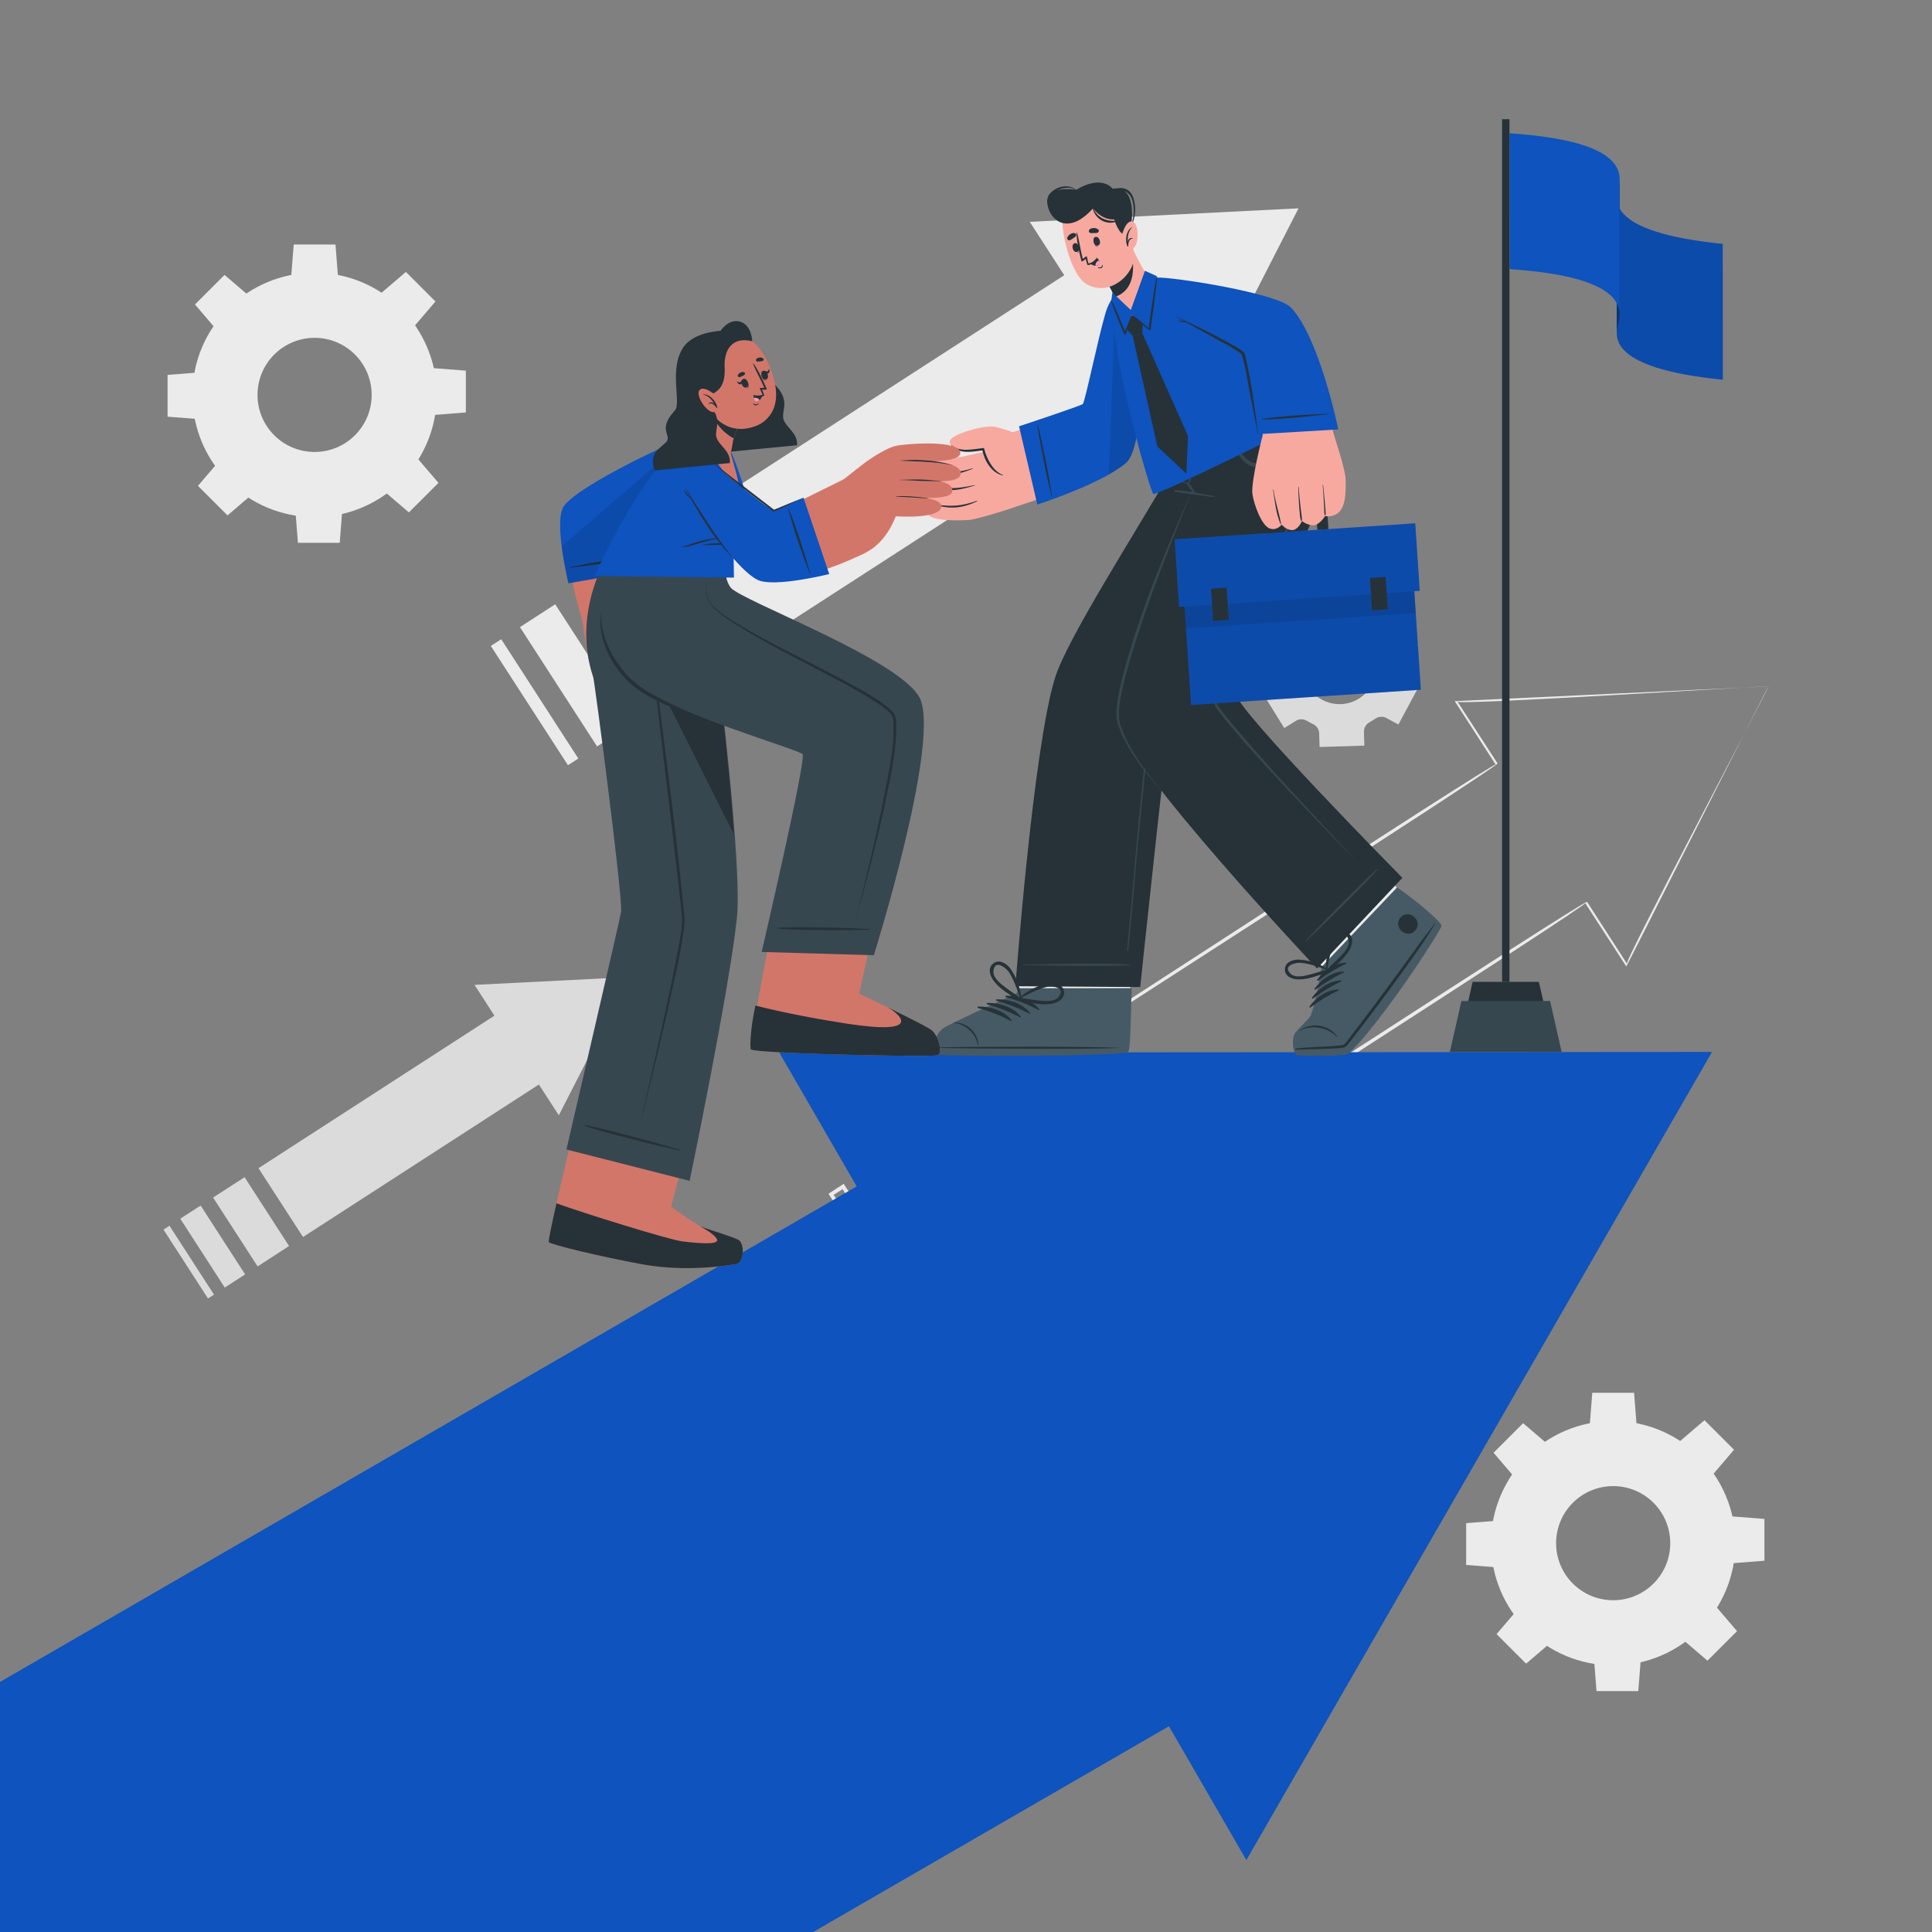<svg width="2000" height="2000" viewBox="0 0 2000 2000" fill="none" xmlns="http://www.w3.org/2000/svg">
<rect x="0" y="0" width="2000" height="2000" fill="#808080" stroke="none"/>
<path d="M1344.23 215.664L1217.3 463.6L1181.6 408.336L758.372 681.964L678.524 558.488L1101.7 284.904L1066 229.64L1344.23 215.664Z" fill="#EBEBEB"/>
<path d="M518.872 661.728L598.676 785.204L587.94 792.148L508.092 668.672L518.872 661.728Z" fill="#EBEBEB"/>
<path d="M574.772 625.552L654.62 749.032L618.064 772.676L538.256 649.2L574.772 625.552Z" fill="#EBEBEB"/>
<path d="M653.556 574.636L733.4 698.112L676.948 734.628L597.1 611.108L653.556 574.636Z" fill="#EBEBEB"/>
<path d="M651.78 1011.44L578.492 1154.56L557.872 1122.69L313.684 1280.56L267.584 1209.31L511.812 1051.41L491.232 1019.54L651.78 1011.44Z" fill="#DBDBDB"/>
<path d="M253.184 1218.64L299.24 1289.88L266.688 1310.98L220.588 1239.69L253.184 1218.64Z" fill="#DBDBDB"/>
<path d="M207.706 1247.98L186.611 1261.61L232.669 1332.89L253.764 1319.26L207.706 1247.98Z" fill="#DBDBDB"/>
<path d="M175.424 1268.88L221.524 1340.16L215.304 1344.17L169.244 1272.88L175.424 1268.88Z" fill="#DBDBDB"/>
<path d="M952.972 1379.66C924.36 1337.01 885.144 1278.4 857.628 1235.78C859.976 1234.26 871.068 1227.02 873.412 1225.49C900.496 1267.72 939.892 1329.14 965.784 1371.38L965.984 1371.7L965.676 1371.89L952.972 1379.66ZM952.972 1379.66L965.272 1371.27L965.164 1371.78C937.896 1331.74 897.928 1270.5 871.14 1229.35L873.9 1229.94L861.368 1237.97L861.944 1235.29C888.6 1276.5 926.596 1337.32 952.972 1379.66Z" fill="#EBEBEB"/>
<path d="M1830.76 710.568C1828.68 713.18 1685.22 998.192 1683.53 1000.46L1682.53 998.916L1640.99 934.844C1648.91 933.848 1149.84 1253.17 1151.81 1253.36C1151.8 1253.36 1150.22 1254.39 1150.22 1254.39L1149.19 1252.8L1056.56 1109.47L1055.52 1107.88L1057.12 1106.85C1057.5 1108.16 1551.58 785.312 1548.32 791.552C1548.32 791.556 1506.94 727.38 1506.94 727.38L1505.94 725.828C1507.5 725.616 1829 710.752 1830.76 710.568ZM1830.76 710.568C1830.76 709.548 1503.2 730.704 1508.72 726.228C1508.72 726.224 1550.26 790.296 1550.26 790.296C1553.03 792.356 1059.6 1108.5 1059.18 1110.04C1059.18 1110.03 1059.74 1107.41 1059.74 1107.41L1152.36 1250.75L1149.75 1250.19C1151.38 1250.5 1642.12 930.112 1642.93 933.588C1642.93 933.588 1684.31 997.764 1684.31 997.764C1677.8 1001.65 1832.2 710.224 1830.76 710.568Z" fill="#EBEBEB"/>
<path d="M937.736 1186.28C953.516 1209.94 993.34 1269.68 1008.46 1292.62L1031.95 1328.62L1032.95 1330.16L1031.4 1331.16L989.056 1358.7L987.376 1359.79L986.292 1358.1C970.976 1334.28 931.896 1273.46 917.32 1250.29L894.54 1214.22L894.048 1213.44L894.808 1212.97L937.736 1186.28ZM937.736 1186.28L895.788 1214.48L896.056 1213.23L919.612 1248.8C934.596 1271.35 974.384 1332.46 989.648 1355.93L986.888 1355.34L1029.42 1328.08L1028.87 1330.61L1006.02 1294.95C991.532 1272.09 952.604 1210.01 937.736 1186.28Z" fill="#EBEBEB"/>
<path d="M1029.13 1127.19C1057.02 1169.35 1096.2 1227.64 1123.29 1269.56L1124.25 1271.04L1122.77 1272.01L1057.36 1314.56L1055.68 1315.65L1054.6 1313.96L1008.49 1242.16C992.844 1217.95 977.564 1193.5 962.084 1169.19C979.044 1158.56 1012.15 1137.76 1029.13 1127.19ZM1029.13 1127.19C1012.99 1138.04 980.42 1159.7 964.256 1170.49L964.592 1168.93C980.196 1192.71 995.992 1216.37 1011.43 1240.26L1057.95 1311.79L1055.19 1311.2L1120.84 1269.04L1120.32 1271.48C1093.77 1230.19 1055.68 1169.44 1029.13 1127.19Z" fill="#EBEBEB"/>
<path d="M1341.54 746.2C1345.09 743.996 1349.53 744.12 1353.1 746.28C1354.08 746.864 1355.06 747.428 1356.07 747.968C1357.09 748.512 1358.11 749.028 1359.14 749.516C1362.91 751.296 1365.46 754.912 1365.59 759.072L1366.03 773.3L1412.37 771.86L1411.94 757.64C1411.81 753.468 1414.09 749.644 1417.76 747.644C1419.77 746.544 1421.74 745.332 1423.63 744.016C1427.05 741.644 1431.48 741.312 1435.14 743.28L1447.65 749.988L1469.57 709.12L1457.06 702.412C1453.39 700.448 1451.22 696.576 1451.3 692.42C1451.35 690.112 1451.28 687.804 1451.08 685.516C1450.72 681.356 1452.64 677.34 1456.18 675.14L1468.27 667.636L1443.84 628.24L1431.68 635.768C1428.15 637.956 1423.73 637.832 1420.17 635.684C1419.2 635.096 1418.21 634.536 1417.21 633.996C1416.2 633.456 1415.18 632.944 1414.16 632.46C1410.38 630.676 1407.82 627.044 1407.7 622.868L1407.27 608.632L1360.93 610.072L1361.38 624.26C1361.51 628.432 1359.23 632.252 1355.57 634.26C1353.55 635.368 1351.58 636.588 1349.68 637.912C1346.26 640.288 1341.83 640.624 1338.16 638.652L1325.66 631.944L1303.74 672.812L1316.24 679.52C1319.91 681.488 1322.09 685.36 1322 689.524C1321.94 691.84 1322.02 694.156 1322.22 696.456C1322.57 700.616 1320.65 704.628 1317.1 706.824L1305.04 714.296L1329.47 753.692L1341.54 746.2ZM1353.15 673.024C1363.06 654.544 1386.11 647.588 1404.59 657.496C1423.08 667.408 1430 690.436 1420.08 708.92C1410.17 727.4 1387.18 734.344 1368.69 724.432C1350.21 714.52 1343.24 691.504 1353.15 673.024Z" fill="#DBDBDB"/>
<path d="M1543.46 1597.5C1543.46 1667.34 1600.11 1723.98 1669.96 1723.98C1739.83 1723.98 1796.44 1667.34 1796.44 1597.5C1796.44 1527.62 1739.83 1471 1669.96 1471C1600.11 1471 1543.46 1527.62 1543.46 1597.5ZM1610.87 1597.5C1610.87 1564.86 1637.32 1538.41 1669.96 1538.41C1702.59 1538.41 1729.04 1564.86 1729.04 1597.5C1729.04 1630.13 1702.59 1656.55 1669.96 1656.55C1637.32 1656.55 1610.87 1630.13 1610.87 1597.5Z" fill="#EBEBEB"/>
<path d="M1645.64 1476.25H1694.28L1691.59 1441.82H1648.32L1645.64 1476.25Z" fill="#EBEBEB"/>
<path d="M1738.22 1492.64L1772.62 1527.03L1795.06 1500.78L1764.47 1470.19L1738.22 1492.64Z" fill="#EBEBEB"/>
<path d="M1792.1 1569.69V1618.34L1826.53 1615.65V1572.38L1792.1 1569.69Z" fill="#EBEBEB"/>
<path d="M1775.71 1662.28L1741.32 1696.68L1767.56 1719.12L1798.16 1688.53L1775.71 1662.28Z" fill="#EBEBEB"/>
<path d="M1698.66 1716.16H1650.01L1652.7 1750.59H1695.96L1698.66 1716.16Z" fill="#EBEBEB"/>
<path d="M1606.07 1699.77L1571.67 1665.37L1549.23 1691.62L1579.82 1722.22L1606.07 1699.77Z" fill="#EBEBEB"/>
<path d="M1552.19 1622.71V1574.07L1517.76 1576.76V1620.02L1552.19 1622.71Z" fill="#EBEBEB"/>
<path d="M1568.58 1530.13L1602.98 1495.73L1576.72 1473.28L1546.13 1503.88L1568.58 1530.13Z" fill="#EBEBEB"/>
<path d="M199.172 408.812C199.172 478.656 255.82 535.304 325.664 535.304C395.54 535.304 452.156 478.656 452.156 408.812C452.156 338.94 395.54 282.324 325.664 282.324C255.82 282.324 199.172 338.94 199.172 408.812ZM266.576 408.812C266.576 376.18 293.032 349.724 325.664 349.724C358.296 349.724 384.752 376.18 384.752 408.812C384.752 441.444 358.296 467.868 325.664 467.868C293.032 467.872 266.576 441.448 266.576 408.812Z" fill="#EBEBEB"/>
<path d="M301.344 287.568H349.988L347.3 253.136H304.036L301.344 287.568Z" fill="#EBEBEB"/>
<path d="M393.928 303.956L428.328 338.352L450.772 312.104L420.18 281.508L393.928 303.956Z" fill="#EBEBEB"/>
<path d="M447.808 381.012V429.656L482.24 426.968V383.7L447.808 381.012Z" fill="#EBEBEB"/>
<path d="M431.42 473.6L397.024 507.992L423.272 530.44L453.868 499.848L431.42 473.6Z" fill="#EBEBEB"/>
<path d="M354.364 527.476H305.72L308.412 561.912H351.676L354.364 527.476Z" fill="#EBEBEB"/>
<path d="M261.78 511.088L227.384 476.692L204.936 502.94L235.528 533.536L261.78 511.088Z" fill="#EBEBEB"/>
<path d="M207.9 434.032V385.388L173.468 388.08V431.344L207.9 434.032Z" fill="#EBEBEB"/>
<path d="M224.288 341.448L258.684 307.052L232.436 284.604L201.84 315.196L224.288 341.448Z" fill="#EBEBEB"/>
<path d="M1673.73 345.368L1673.65 204.74C1673.65 206.98 1673.97 209.304 1674.81 211.796C1675.64 214.24 1676.88 216.592 1678.56 218.844C1690.87 235.436 1726.04 246.712 1783.4 252.472L1783.48 393.1C1726.11 387.34 1690.95 376.06 1678.64 359.472C1676.96 357.22 1675.72 354.872 1674.89 352.424C1674.05 349.932 1673.73 347.608 1673.73 345.368Z" fill="#0E53BE"/>
<g opacity="0.1">
<path d="M1673.73 345.368L1673.65 204.74C1673.65 206.98 1673.97 209.304 1674.81 211.796C1675.64 214.24 1676.88 216.592 1678.56 218.844C1690.87 235.436 1726.04 246.712 1783.4 252.472L1783.48 393.1C1726.11 387.34 1690.95 376.06 1678.64 359.472C1676.96 357.22 1675.72 354.872 1674.89 352.424C1674.05 349.932 1673.73 347.608 1673.73 345.368Z" fill="black"/>
</g>
<path d="M1676.66 325.388C1676.66 328.956 1675.9 332.288 1675.18 335.568C1674.44 338.84 1673.72 342.008 1673.73 345.372L1673.65 204.744C1673.65 201.384 1674.36 198.216 1675.1 194.944C1675.83 191.668 1676.58 188.336 1676.58 184.764C1676.6 226.948 1676.64 283.2 1676.66 325.388Z" fill="#0E53BE"/>
<g opacity="0.4">
<path d="M1676.66 325.388C1676.66 328.956 1675.9 332.288 1675.18 335.568C1674.44 338.84 1673.72 342.008 1673.73 345.372L1673.65 204.744C1673.65 201.384 1674.36 198.216 1675.1 194.944C1675.83 191.668 1676.58 188.336 1676.58 184.764C1676.6 226.948 1676.64 283.2 1676.66 325.388Z" fill="black"/>
</g>
<path d="M1676.58 184.76L1676.66 325.388C1676.66 322.844 1676.27 320.176 1675.22 317.316C1674.34 314.916 1673.09 312.628 1671.47 310.448C1658.68 293.212 1622.94 282.736 1562.74 278.564L1562.66 137.94C1622.86 142.112 1658.6 152.588 1671.39 169.824C1673.01 172.004 1674.26 174.292 1675.15 176.692C1676.19 179.548 1676.58 182.216 1676.58 184.76Z" fill="#0E53BE"/>
<path d="M1562.59 123.388H1554.94V1016.44H1562.59V123.388Z" fill="#263238"/>
<path d="M1602.04 1055.97H1515.48L1524.45 1016.45H1593.07L1602.04 1055.97Z" fill="#263238"/>
<path d="M1616.66 1089.08H1500.86L1512.86 1036.21H1604.66L1616.66 1089.08Z" fill="#37474F"/>
<path d="M1332.4 1716.24L1210.12 1787H1210.08L841.8 2000H0V1741.16L886.88 1228.16L1009.16 1157.44L1332.4 1716.24Z" fill="#0E53BE"/>
<path d="M1290.23 1925.53L1772.28 1088.96L806.744 1089.64L1290.23 1925.53Z" fill="#0E53BE"/>
<path d="M972.324 1090.96C978.612 1093 1158.12 1091.42 1164.93 1087.04C1167.52 1085.38 1168.81 1059.23 1169.48 1027.58C1169.62 1020.74 1183.18 910.6 1183.18 910.6L1063.18 911.308L1053.75 1028.26C1053.75 1028.26 985.292 1059.61 978.34 1065.22C971.424 1070.84 966.032 1088.92 972.324 1090.96Z" fill="#F7A9A0"/>
<path d="M1171.68 1006.47C1170.39 1017.75 1169.51 1025.9 1169.47 1027.56C1168.8 1059.22 1167.51 1085.37 1164.92 1087.04C1158.11 1091.42 978.592 1093.01 972.328 1090.97C966.02 1088.92 971.408 1070.84 978.344 1065.24C985.276 1059.6 1053.74 1028.28 1053.74 1028.28L1055.49 1006.47H1171.68Z" fill="#EBEBEB"/>
<path d="M969.012 1091.66C975.484 1093.81 1160.63 1093.55 1167.68 1089.08C1170.37 1087.39 1170.52 1055.63 1171.45 1023H1053.49L1053.08 1027.69C1036.68 1035.84 981.512 1060.3 975.412 1065.16C968.24 1070.89 962.544 1089.5 969.012 1091.66Z" fill="#455A64"/>
<path d="M971.66 1084.24C1002.7 1083.44 1127.95 1083.12 1158.68 1084.68C1158.93 1084.69 1158.94 1084.86 1158.68 1084.87C1127.94 1086.34 1002.69 1085.65 971.656 1084.75C971.004 1084.74 971.004 1084.26 971.66 1084.24Z" fill="#263238"/>
<path d="M987.312 1058.48C994.672 1058.16 1001.87 1061.65 1005.89 1066.03C1009.75 1070.24 1013.06 1076.15 1012.85 1082.59C1012.84 1082.77 1012.5 1082.78 1012.47 1082.59C1010.68 1070.44 999.62 1059.79 987.312 1058.86C987.064 1058.85 987.06 1058.49 987.312 1058.48Z" fill="#263238"/>
<path d="M1041.43 1030.72C1053.86 1030.53 1068.26 1034.89 1076 1045.04C1076.3 1045.43 1075.73 1045.85 1075.36 1045.66C1064.12 1039.89 1053.44 1035.59 1041.22 1032.25C1040.36 1032.01 1040.54 1030.73 1041.43 1030.72Z" fill="#263238"/>
<path d="M1031.85 1034.47C1044.27 1034.28 1058.68 1038.64 1066.41 1048.79C1066.71 1049.18 1066.15 1049.6 1065.78 1049.42C1054.54 1043.64 1043.86 1039.34 1031.64 1036C1030.77 1035.76 1030.96 1034.48 1031.85 1034.47Z" fill="#263238"/>
<path d="M1022.26 1038.22C1034.68 1038.03 1049.09 1042.4 1056.82 1052.54C1057.12 1052.94 1056.56 1053.36 1056.19 1053.17C1044.96 1047.4 1034.28 1043.1 1022.05 1039.75C1021.19 1039.52 1021.37 1038.24 1022.26 1038.22Z" fill="#263238"/>
<path d="M1012.68 1041.97C1025.1 1041.78 1039.51 1046.14 1047.24 1056.3C1047.54 1056.69 1046.98 1057.11 1046.61 1056.92C1035.37 1051.15 1024.69 1046.85 1012.46 1043.5C1011.6 1043.27 1011.79 1041.99 1012.68 1041.97Z" fill="#263238"/>
<path d="M1028.98 1015.8C1035.69 1024.44 1045.91 1029.86 1054.76 1035.97C1055.68 1036.6 1056.73 1035.86 1057 1034.97C1057.2 1034.98 1057.4 1034.88 1057.38 1034.61C1056.68 1023.9 1052.34 1011.62 1046.05 1002.86C1042.17 997.456 1034.24 992.372 1027.96 997.592C1022.02 1002.53 1025.06 1010.75 1028.98 1015.8ZM1028.39 1005.5C1029.6 991.988 1041.81 1002.35 1044.52 1006.45C1046.26 1009.09 1047.7 1011.98 1049.06 1014.82C1051.91 1020.78 1053.86 1027.04 1056.09 1033.22C1051.93 1029.96 1047.52 1027.08 1043.24 1023.97C1038.14 1020.26 1027.72 1012.96 1028.39 1005.5Z" fill="#263238"/>
<path d="M1101.49 1026.62C1100.5 1018.52 1091.25 1016.78 1084.71 1018.04C1074.12 1020.1 1062.54 1026.06 1054.68 1033.36C1054.49 1033.54 1054.56 1033.76 1054.72 1033.88C1054.3 1034.71 1054.55 1035.98 1055.65 1036.15C1066.28 1037.78 1077.44 1040.84 1088.25 1039.17C1094.57 1038.19 1102.42 1034.29 1101.49 1026.62ZM1072.27 1035.33C1067.02 1034.65 1061.84 1033.72 1056.57 1033.24C1062.44 1030.27 1068.14 1027.06 1074.31 1024.68C1077.25 1023.54 1080.29 1022.44 1083.36 1021.71C1088.14 1020.58 1104.14 1021.42 1095.74 1032.09C1091.12 1037.97 1078.53 1036.14 1072.27 1035.33Z" fill="#263238"/>
<path d="M1308.18 425.036C1308.18 425.036 1339.56 470.608 1322.31 520.104C1292.84 604.656 1217.98 699.808 1215.68 710.688C1210.26 736.332 1180.35 1021.78 1180.35 1021.78L1051.17 1020.95C1051.17 1020.95 1069.36 775.436 1092.13 701.776C1104.56 661.564 1175.56 551.32 1206.21 497.52C1208.95 492.708 1202.48 471.936 1202.48 471.936L1308.18 425.036Z" fill="#263238"/>
<path d="M1058.98 998.56C1079.8 998.152 1142.83 996.412 1170.58 998.656C1170.8 998.672 1170.79 999.024 1170.58 999.056C1161.06 1000.54 1079.8 999.544 1058.98 999.132C1058.59 999.128 1058.59 998.568 1058.98 998.56Z" fill="#37474F"/>
<path d="M1330.54 487.244C1321.58 501.68 1312.12 515.82 1302.96 530.132C1293.79 544.452 1284.66 558.792 1275.65 573.208C1257.64 602.02 1240.12 631.128 1222.93 660.408C1214.87 674.14 1207.2 687.996 1201.73 702.936C1196.31 717.736 1192.69 733.104 1190.06 748.588C1187.41 764.184 1185.73 779.92 1184.16 795.648C1182.48 812.396 1180.83 829.144 1179.17 845.892C1175.77 880.164 1171.33 936.948 1167.93 971.22C1167.51 975.424 1167.1 979.628 1166.74 983.836C1166.68 984.452 1167.78 984.564 1167.86 983.944C1171.7 949.884 1175.88 893.216 1179.33 859.116C1181.05 842.14 1182.77 825.164 1184.49 808.188C1186.09 792.404 1187.6 776.604 1189.86 760.892C1192.07 745.46 1195 730.084 1199.5 715.116C1204.21 699.48 1210.97 684.768 1219 670.504C1235.45 641.316 1252.88 612.612 1270.32 583.984C1287.91 555.108 1305.65 526.308 1324.06 497.924C1326.34 494.42 1328.63 490.936 1330.99 487.484C1331.18 487.212 1330.72 486.964 1330.54 487.244Z" fill="#37474F"/>
<path d="M1343.66 1091.56C1346.18 1091.56 1391.02 1093.75 1394.86 1090.31C1433.73 1055.48 1488.4 963.992 1489.51 959.384C1490.26 956.5 1449.14 922.652 1448.92 922.416C1444.68 917.736 1370.16 839.328 1370.16 839.328L1290.01 920.128L1367.42 999.408L1368.77 1000.75C1368.77 1000.75 1365.49 1026.66 1357.39 1050.36C1356.27 1053.64 1341.83 1067.82 1340.87 1070.54C1337.66 1079.58 1340.16 1091.56 1343.66 1091.56Z" fill="#F7A9A0"/>
<path d="M1343.64 1091.56C1346.2 1091.56 1391.02 1093.75 1394.86 1090.3C1433.74 1055.48 1488.41 964.004 1489.52 959.376C1490.28 956.492 1449.15 922.664 1448.94 922.424C1447.89 921.284 1443.09 915.044 1435.1 907.744L1356.38 988.104L1367.44 999.42L1368.79 1000.74C1368.79 1000.74 1365.48 1026.67 1357.4 1050.37C1356.26 1053.65 1341.84 1067.82 1340.88 1070.56C1337.66 1079.57 1340.16 1091.56 1343.64 1091.56Z" fill="#EBEBEB"/>
<path d="M1341.91 1092.25C1343.36 1093.23 1392.69 1093.62 1395.95 1090.67C1427.08 1062.56 1491.59 963.96 1492.27 958.336C1492.64 955.4 1470.6 935.46 1446.24 918.66L1368.14 1000.88C1368.14 1000.88 1363.32 1033.14 1357.06 1050.43C1355.63 1054.36 1341.46 1067.32 1340.17 1070.19C1336.21 1079 1339.83 1090.84 1341.91 1092.25Z" fill="#455A64"/>
<path d="M1345.64 1066.44C1352.71 1061.77 1361.74 1060.69 1368.15 1062.34C1374.3 1063.92 1380.88 1067.41 1384.28 1073.48C1384.37 1073.66 1384.04 1073.86 1383.91 1073.7C1375.34 1063.56 1358.49 1060.32 1345.86 1066.8C1345.6 1066.93 1345.4 1066.6 1345.64 1066.44Z" fill="#263238"/>
<path d="M1449.64 950.072C1457.9 940 1473.57 952.816 1465.3 962.904C1457.04 972.972 1441.37 960.16 1449.64 950.072Z" fill="#263238"/>
<path d="M1363.54 1014.12C1370.44 1004.78 1381.84 996.548 1393.76 996.548C1394.23 996.548 1394.22 997.204 1393.87 997.372C1383.21 1002.45 1373.96 1007.96 1364.56 1015.14C1363.89 1015.65 1363.04 1014.79 1363.54 1014.12Z" fill="#263238"/>
<path d="M1360.9 1023.37C1367.79 1014.03 1379.2 1005.8 1391.12 1005.8C1391.58 1005.8 1391.58 1006.45 1391.22 1006.62C1380.57 1011.7 1371.32 1017.2 1361.91 1024.39C1361.25 1024.9 1360.4 1024.04 1360.9 1023.37Z" fill="#263238"/>
<path d="M1358.26 1032.62C1365.15 1023.28 1376.56 1015.04 1388.48 1015.04C1388.94 1015.04 1388.94 1015.7 1388.58 1015.87C1377.93 1020.95 1368.68 1026.45 1359.27 1033.64C1358.61 1034.14 1357.76 1033.28 1358.26 1032.62Z" fill="#263238"/>
<path d="M1355.61 1041.86C1362.51 1032.52 1373.92 1024.29 1385.84 1024.29C1386.3 1024.29 1386.29 1024.95 1385.94 1025.12C1375.28 1030.2 1366.04 1035.7 1356.62 1042.89C1355.97 1043.39 1355.12 1042.53 1355.61 1041.86Z" fill="#263238"/>
<path d="M1341.5 1085.5C1355.04 1083.7 1368.89 1083.98 1382.48 1082.65C1384.07 1082.5 1385.66 1082.34 1387.25 1082.18C1388.99 1082.01 1390.71 1082.05 1392.02 1080.75C1394.31 1078.49 1396.14 1075.53 1398.1 1072.98C1402.18 1067.68 1406.22 1062.36 1410.27 1057.04C1426.52 1035.65 1442.44 1014.02 1458.21 992.272C1462.66 986.132 1467.16 980.02 1471.62 973.884C1476.09 967.732 1480.96 961.888 1485.46 955.752C1485.62 955.532 1485.98 955.744 1485.82 955.98C1482.04 961.752 1478.62 967.756 1474.73 973.456C1470.84 979.156 1466.95 984.868 1462.96 990.504C1455.05 1001.69 1447.02 1012.8 1438.88 1023.83C1430.74 1034.86 1422.52 1045.83 1414.22 1056.74C1410.03 1062.24 1405.81 1067.71 1401.58 1073.17C1399.53 1075.81 1397.49 1078.46 1395.41 1081.08C1393.66 1083.3 1392.02 1084.46 1389.16 1084.74C1373.44 1086.26 1357.4 1085.87 1341.64 1086.66C1340.98 1086.7 1340.84 1085.59 1341.5 1085.5Z" fill="#263238"/>
<path d="M1344.34 1013.88C1354.8 1013.97 1364.93 1009.53 1374.76 1006.52C1375.78 1006.21 1375.84 1004.98 1375.33 1004.25C1375.46 1004.1 1375.5 1003.89 1375.3 1003.75C1366.85 997.928 1355.08 993.884 1344.78 993.404C1338.42 993.108 1329.9 996.032 1330.09 1003.84C1330.27 1011.22 1338.23 1013.82 1344.34 1013.88ZM1336.28 1008.21C1326.87 999.28 1341.88 996.28 1346.56 996.688C1349.56 996.948 1352.59 997.58 1355.53 998.248C1361.68 999.648 1367.53 1001.9 1373.48 1003.9C1368.56 1005.08 1363.79 1006.68 1358.92 1008.04C1353.12 1009.66 1341.46 1013.14 1336.28 1008.21Z" fill="#263238"/>
<path d="M1395.48 965.96C1388.82 961.888 1382.02 967.792 1379.09 973.444C1374.35 982.596 1371.94 994.816 1372.75 1005.04C1372.77 1005.29 1372.98 1005.36 1373.17 1005.32C1373.54 1006.13 1374.64 1006.69 1375.42 1005.97C1382.95 998.972 1391.87 992.424 1397.03 983.324C1400.04 978.008 1401.78 969.812 1395.48 965.96ZM1384.67 993.02C1381.05 996.552 1377.28 999.884 1373.79 1003.55C1375.04 997.388 1376.02 991.208 1377.9 985.176C1378.79 982.3 1379.76 979.36 1381.04 976.628C1383.04 972.376 1393.15 960.888 1396.17 973.504C1397.83 980.46 1388.98 988.808 1384.67 993.02Z" fill="#263238"/>
<path d="M1363.39 1002.58L1451.75 908.744C1451.75 908.744 1280.9 735.62 1279.54 718.688C1278.34 703.688 1368.42 535.036 1370.17 496.912C1371.21 474.184 1349.71 435.828 1327.73 416.36L1202.48 471.936C1202.48 471.936 1213.43 494.296 1235 506.14C1235 506.14 1147.58 695.62 1157.98 748.4C1167.02 794.356 1363.39 1002.58 1363.39 1002.58Z" fill="#263238"/>
<path d="M1351.32 974.1C1363.71 961.132 1359.96 964.664 1372.5 951.848C1378.63 945.576 1419 904.412 1425.85 899.664C1426 899.56 1426.24 899.796 1426.14 899.948C1421.39 906.8 1380.24 947.184 1373.98 953.324C1361.17 965.872 1364.7 962.116 1351.73 974.504C1351.48 974.736 1351.09 974.344 1351.32 974.1Z" fill="#37474F"/>
<path d="M1216.34 507.38C1230.05 508.132 1243.8 510.756 1257.09 513.812C1257.61 513.932 1257.5 514.696 1256.95 514.628C1243.34 512.888 1229.54 511.436 1216.06 508.972C1215 508.776 1215.29 507.32 1216.34 507.38Z" fill="#37474F"/>
<path d="M1230.61 499.752C1232.21 501.74 1233.64 503.876 1234.96 506.052C1235.98 507.744 1237.23 509.532 1237.53 511.504C1237.59 511.888 1237.09 512.06 1236.82 511.864C1235.11 510.644 1233.98 508.648 1232.76 506.98C1231.35 505.052 1229.89 503.152 1228.53 501.184C1227.63 499.88 1229.62 498.528 1230.61 499.752Z" fill="#37474F"/>
<path d="M1203.61 463.48C1203.55 463.264 1203.98 463.06 1204.06 463.288C1206.7 470.54 1209.63 476.712 1212.89 483.212C1214.4 486.232 1223.91 502.512 1229.97 498.956C1230.99 498.36 1231.21 497.268 1230.87 495.832C1230.46 494.108 1228.96 492.344 1228.01 490.816C1225.93 487.44 1223.99 484.004 1222.24 480.464C1218.99 473.864 1216.4 467.032 1214.85 459.856C1214.8 459.62 1215.19 459.5 1215.28 459.728C1218.81 469.208 1222.64 478.564 1227.84 487.352C1230.35 491.576 1235.61 497.412 1230.2 500.092C1224.7 502.824 1216.72 492.756 1214.85 489.892C1209.65 481.9 1206.07 472.552 1203.61 463.48Z" fill="#37474F"/>
<path d="M1327.48 477.856C1325.23 477.056 1322.14 478.464 1319.87 478.876C1316.95 479.404 1313.99 479.74 1311.03 479.876C1308.11 480.012 1305.16 479.928 1302.24 479.68C1299.33 479.432 1296.36 479.108 1293.81 477.564C1289.52 474.956 1285.89 470.316 1282.96 466.316C1279.73 461.92 1276.37 456.86 1274.42 451.748C1274.3 451.436 1273.85 451.656 1273.95 451.964C1274.93 454.948 1275.66 457.956 1276.9 460.872C1278.06 463.612 1279.54 466.224 1281.12 468.744C1284.06 473.448 1287.42 478.464 1292.4 481.224C1297.62 484.116 1304.29 483.856 1310.06 483.452C1313.4 483.22 1316.73 482.736 1320 482.004C1322.36 481.476 1326.33 481.048 1327.81 478.952C1328.07 478.58 1327.92 478.016 1327.48 477.856Z" fill="#37474F"/>
<path d="M1313.68 434.604C1321.76 442.604 1329.32 451.144 1336.22 460.208C1343.27 469.956 1350.72 480.38 1351.99 492.74C1351.75 497.816 1350.08 502.696 1348.61 507.496C1343.28 523.732 1336.79 539.548 1330.36 555.356C1308.76 607.944 1284.65 659.436 1263.3 712.084C1261.66 716.572 1259.64 721.1 1258.86 725.768C1260.58 731.364 1265.14 736.036 1268.66 741C1311.9 793.632 1359.32 842.876 1405.59 892.864C1373.71 860.424 1342.2 827.632 1311.42 794.136C1296.04 777.376 1280.82 760.476 1266.52 742.684C1262.88 737.444 1257.5 732.408 1256.05 725.74C1259.76 709.656 1267.61 694.76 1273.65 679.472C1298.12 621.96 1325.49 565.648 1347.01 506.972C1348.5 501.716 1351.06 496.232 1350.26 490.732C1349.58 485.248 1347.32 479.964 1344.71 474.98C1336.48 460.076 1325.41 446.9 1313.68 434.604Z" fill="#37474F"/>
<path d="M1232.56 511.004C1207.1 575.584 1180.54 640.188 1163.13 707.484C1160.34 720.628 1156.58 734.808 1159.08 748.108C1167.4 774.484 1184.89 797.308 1202.33 818.484C1183.88 797.74 1165.78 775.512 1156.87 748.732C1153.84 734.58 1157.71 720.604 1160.47 706.86C1177.4 639.244 1204.55 574.652 1232.56 511.004Z" fill="#37474F"/>
<path d="M1175.44 324.98C1179.8 353.592 1179.28 461.836 1164.84 474.528C1148.62 488.784 1077.03 517.376 1058.53 521.976C1047.27 524.78 1032.4 452.856 1045.72 448.368C1062.21 442.816 1113.35 425.924 1121.64 419.864C1126.12 416.588 1130.76 379.208 1147.02 321.792C1155.39 292.276 1171.69 300.28 1175.44 324.98Z" fill="#F7A9A0"/>
<path d="M1061.16 521.148C1053.7 524.248 1013.74 537.308 1003.19 538.216C992.632 539.124 962.064 539.54 960.548 531.524C959.032 523.512 967.968 522.676 967.968 522.676C967.968 522.676 955.032 520.808 954.24 512.604C953.448 504.4 967.396 503.552 967.396 503.552C967.396 503.552 954.252 500.664 954.048 492.424C953.844 484.184 968.012 485.684 968.012 485.684C968.012 485.684 955.872 483.604 958.56 476.744C961.792 468.492 983.744 474.856 995.32 472.976C997.948 472.552 1048 460.536 1048 460.536L1061.16 521.148Z" fill="#F7A9A0"/>
<path d="M966.796 485.576C982.948 490.216 990.82 489.452 1006.7 484.832C1007.02 484.74 1007.22 485.18 1006.9 485.308C991.76 491.252 982.028 493.632 966.532 486.348C965.776 485.992 966.028 485.356 966.796 485.576Z" fill="#263238"/>
<path d="M966.124 503.16C983.32 506.516 991.864 505.764 1008.86 502.144C1009.1 502.092 1009.21 502.496 1008.97 502.568C992.596 507.512 982.828 509.668 966.088 504.056C965.332 503.8 965.336 503.008 966.124 503.16Z" fill="#263238"/>
<path d="M968.828 522.464C985.712 524.512 995.116 524.088 1011.16 518.456C1011.54 518.324 1011.77 518.864 1011.4 519.032C995.596 526.364 983.868 526.98 968.816 522.98C967.796 522.712 967.768 522.336 968.828 522.464Z" fill="#263238"/>
<path d="M1057.8 450.996C1057.8 450.996 1036.91 442.472 1027.49 441.5C1018.06 440.528 981.612 449.832 983.176 457.82C985.192 468.132 1007.29 466.908 1018.04 464.892C1018.04 464.892 1022.68 488.752 1038.74 491.304C1054.79 493.852 1057.8 450.996 1057.8 450.996Z" fill="#F7A9A0"/>
<path d="M984.66 460.468C993.284 468.544 1007.22 464.992 1017.79 463.816C1018.6 463.728 1018.95 464.344 1018.9 464.972C1021.51 474.84 1028.07 488.004 1038.2 491.692C1038.5 491.8 1038.38 492.236 1038.07 492.168C1026.67 489.684 1019.17 477.28 1017 466.288C1006.18 467.664 992.048 470.612 984.58 460.552C984.536 460.492 984.604 460.416 984.66 460.468Z" fill="#263238"/>
<path d="M1054.92 441.316L1073.85 522.348C1073.85 522.348 1140.68 500.72 1165.59 479.284C1184.15 463.316 1183.63 367.468 1178.42 327.416C1173.21 287.36 1152.2 297.596 1144.42 324.016C1136.64 350.436 1123.35 415.66 1120.9 418.236C1119.22 420.008 1054.92 441.316 1054.92 441.316Z" fill="#0E53BE"/>
<path d="M1082.44 476.728C1081.17 470.616 1079.87 464.508 1078.54 458.408C1077.21 452.344 1076.08 446.132 1074.34 440.176C1074.26 439.904 1073.84 439.936 1073.88 440.24C1074.55 446.216 1075.85 452.188 1076.92 458.108C1078.06 464.388 1079.24 470.66 1080.44 476.928C1082.82 489.332 1085.63 501.596 1088.63 513.844C1088.71 514.148 1089.09 514.016 1089.04 513.724C1087.1 501.336 1085 489.012 1082.44 476.728Z" fill="#263238"/>
<path opacity="0.1" d="M1165.61 479.28C1161.08 483.176 1154.94 487.12 1147.86 491.004L1154.72 305.02C1163.81 296.1 1174.83 299.868 1178.45 327.424C1183.64 367.468 1184.15 463.312 1165.61 479.28Z" fill="black"/>
<path d="M1194.05 511.344C1199.42 512.56 1348.89 438.956 1349 437.56C1349.12 436.328 1261.06 305.552 1197.88 289.06C1179.69 284.312 1155.68 296.948 1152.82 313.644C1146.1 352.836 1190.67 510.58 1194.05 511.344Z" fill="#0E53BE"/>
<path d="M1182.85 334.256L1171.36 325.056L1165.97 340.144L1172.64 347.956L1182.45 344.692L1182.85 334.256Z" fill="#263238"/>
<path d="M1182.45 344.692L1229.79 451.236L1228.09 490.268L1198.06 462.148L1172.64 347.956L1182.45 344.692Z" fill="#263238"/>
<path d="M1460.91 564.123L1223.02 579.93L1232.98 729.823L1470.87 714.017L1460.91 564.123Z" fill="#0E53BE"/>
<path opacity="0.1" d="M1460.91 564.123L1223.02 579.93L1232.98 729.823L1470.87 714.017L1460.91 564.123Z" fill="black"/>
<path opacity="0.1" d="M1460.91 564.126L1223.03 579.933L1227.72 650.521L1465.6 634.714L1460.91 564.126Z" fill="black"/>
<path d="M1465.06 541.713L1215.93 558.267L1220.58 628.229L1469.71 611.675L1465.06 541.713Z" fill="#0E53BE"/>
<path opacity="0.1" d="M1465.06 541.713L1215.93 558.267L1220.58 628.229L1469.71 611.675L1465.06 541.713Z" fill="black"/>
<path d="M1373.52 522.348L1375.2 547.748L1363.72 548.512L1362.76 534.06L1318.96 536.972L1319.92 551.42L1308.43 552.184L1306.74 526.78L1373.52 522.348Z" fill="#263238"/>
<path d="M1269.84 608.27L1253.61 609.348L1255.82 642.762L1272.06 641.685L1269.84 608.27Z" fill="#263238"/>
<path d="M1434.39 597.284L1418.15 598.363L1420.37 631.777L1436.61 630.698L1434.39 597.284Z" fill="#263238"/>
<path d="M1210.63 289.244C1231.87 291.18 1320.96 307.328 1333.94 318.86C1353.66 336.376 1376.58 426.388 1380.06 447.208C1381.58 456.28 1310.48 465.984 1308.17 456.424C1306.62 449.976 1297.4 374.588 1293.31 368.472C1289.22 362.36 1230.56 330.444 1198.13 316.368C1167.25 302.96 1165.6 285.14 1210.63 289.244Z" fill="#F7A9A0"/>
<path d="M1314.59 547.168C1322.02 549.624 1326.76 543.04 1326.76 543.04C1326.76 543.04 1330.62 547.964 1336.57 548.764C1343.39 549.684 1347.82 539.396 1347.82 539.396C1347.82 539.396 1352.76 543.568 1359.14 543.784C1365.75 544.008 1371.7 534.264 1371.7 534.264C1371.7 534.264 1378.44 535.624 1384.08 531.86C1393.73 525.424 1393.2 507.716 1392.98 496.456C1392.76 485.196 1381.59 453.468 1380.07 447.204L1307.79 448C1307.79 448 1294.42 498.772 1296.56 511.976C1298.36 523.096 1306.24 544.412 1314.59 547.168Z" fill="#F7A9A0"/>
<path d="M1325.59 542.552C1320.84 531.188 1319.7 519.036 1317.88 506.972C1317.84 506.704 1318.26 506.644 1318.3 506.912C1319.97 518.932 1324.01 530.464 1326.16 542.392C1326.22 542.724 1325.72 542.86 1325.59 542.552Z" fill="#263238"/>
<path d="M1346.88 539.176C1345.88 536.572 1345.74 533.648 1345.47 530.896C1345.17 527.932 1344.93 524.968 1344.73 522C1344.33 516.056 1344.07 510.1 1343.98 504.144C1343.97 503.88 1344.38 503.808 1344.4 504.084C1344.8 510.008 1345.3 515.928 1345.96 521.828C1346.28 524.78 1346.64 527.732 1347.01 530.68C1347.36 533.424 1347.96 536.288 1347.68 539.056C1347.64 539.468 1347.02 539.568 1346.88 539.176Z" fill="#263238"/>
<path d="M1371.68 534.016C1370.72 531.788 1370.92 528.884 1370.8 526.496C1370.68 523.784 1370.54 521.072 1370.38 518.36C1370.07 512.94 1369.76 507.52 1369.26 502.112C1369.24 501.844 1369.65 501.78 1369.68 502.052C1370.21 507.544 1370.82 513.024 1371.31 518.52C1371.55 521.22 1371.77 523.92 1371.98 526.62C1372.16 528.916 1372.64 531.768 1371.94 534.008C1371.91 534.136 1371.72 534.128 1371.68 534.016Z" fill="#263238"/>
<path d="M1302.28 449.468L1385.39 444.516C1385.39 444.516 1366.04 349.424 1336.27 318.272C1323.99 305.428 1241.37 290.932 1207.21 287.788C1173.41 284.672 1151.88 296.192 1198.53 318.608C1245.18 341.024 1285.94 362.556 1286.73 365.976C1287.53 369.396 1302.28 449.468 1302.28 449.468Z" fill="#0E53BE"/>
<path d="M1305.72 433.908C1311.24 432.724 1317.04 432.356 1322.65 431.744C1328.51 431.104 1334.38 430.648 1340.25 430.168C1346.11 429.688 1369.64 428.532 1375.52 428.248C1375.78 428.236 1375.8 428.628 1375.54 428.656C1369.69 429.308 1346.47 431.888 1340.72 432.336C1334.96 432.784 1329.2 433.272 1323.42 433.564C1317.59 433.86 1311.61 434.448 1305.76 434.148C1305.64 434.14 1305.57 433.94 1305.72 433.908Z" fill="#263238"/>
<path d="M1307.49 449.156C1307.4 449.14 1302.29 449.58 1302.21 449.568C1299.44 435.932 1296.91 422.26 1294.3 408.608C1291.24 394.612 1289.82 379.64 1285.15 366.412C1276.65 359.796 1261.3 352.336 1251.88 346.836L1215.4 326.792C1234.38 335.4 1253.11 344.528 1271.39 354.54C1276.75 357.624 1282.3 360.356 1287.18 364.26C1288.17 365.112 1288.53 366.356 1288.8 367.14C1295.26 394.3 1298.8 421.82 1302.38 449.448C1301.87 449.356 1307.57 449.148 1307.49 449.156Z" fill="#263238"/>
<path d="M1228.72 333.548C1225.39 334.152 1221.71 333.396 1219.01 331.324C1222.33 332.156 1225.4 332.776 1228.72 333.548Z" fill="#263238"/>
<path d="M1170.75 327.532C1180.52 325.776 1190.1 306.58 1191.34 293.004C1191.42 292.072 1186.82 284.648 1181.65 275.364C1178.54 269.716 1175.21 263.356 1172.59 257.332L1138.8 282.944C1138.8 282.944 1148.01 293.956 1152.51 304.488C1152.88 305.372 1153.14 306.228 1153.32 307.072C1153.36 307.192 1153.39 307.344 1153.45 307.504C1154.72 312.532 1161.31 329.224 1170.75 327.532Z" fill="#F7A9A0"/>
<path d="M1170.72 258.752C1173.39 269.7 1177.38 296.808 1157.42 306.032C1156.03 306.676 1154.71 307.168 1153.46 307.504C1153.38 307.34 1153.36 307.196 1153.33 307.068C1153.14 306.22 1152.88 305.372 1152.52 304.488C1148.01 293.94 1138.8 282.932 1138.8 282.932L1170.72 258.752Z" fill="#263238"/>
<path d="M1158.16 209.548C1168.03 221.204 1177.63 263.02 1171.8 275.772C1163.36 294.256 1141.22 305.204 1123.42 293.152C1106.16 281.472 1094.62 226.756 1101.9 214.312C1112.62 195.988 1143.58 192.328 1158.16 209.548Z" fill="#F7A9A0"/>
<path d="M1131.95 248.956C1131.94 248.844 1132.2 249.028 1132.23 249.144C1132.88 251.96 1134.11 255.072 1136.88 255.324C1136.97 255.332 1137 255.476 1136.9 255.488C1133.7 255.876 1132.12 251.728 1131.95 248.956Z" fill="#263238"/>
<path d="M1133.66 245.372C1138.06 243.832 1140.82 252.744 1136.74 254.172C1132.73 255.576 1129.97 246.664 1133.66 245.372Z" fill="#263238"/>
<path d="M1116.08 253.844C1116.03 253.744 1115.91 254.04 1115.94 254.152C1116.88 256.884 1117.5 260.176 1115.29 261.864C1115.22 261.916 1115.27 262.052 1115.36 262.012C1118.28 260.64 1117.41 256.28 1116.08 253.844Z" fill="#263238"/>
<path d="M1112.72 251.724C1108.18 252.76 1110.59 261.772 1114.8 260.812C1118.94 259.868 1116.54 250.852 1112.72 251.724Z" fill="#263238"/>
<path d="M1135.69 241.084C1134.4 241.28 1133.17 241.244 1131.87 241.304C1130.4 241.372 1129.24 241.576 1127.92 240.784C1127.22 240.36 1126.95 239.18 1127.3 238.46C1128.11 236.776 1129.89 236.248 1131.65 236.092C1133.56 235.924 1135.08 236.288 1136.67 237.364C1138.21 238.404 1137.4 240.828 1135.69 241.084Z" fill="#263238"/>
<path d="M1107.79 248.604C1108.96 248.02 1109.95 247.288 1111.05 246.592C1112.29 245.804 1113.36 245.308 1113.98 243.904C1114.31 243.152 1113.86 242.032 1113.16 241.64C1111.53 240.728 1109.77 241.312 1108.24 242.2C1106.57 243.16 1105.54 244.328 1104.85 246.12C1104.2 247.856 1106.24 249.376 1107.79 248.604Z" fill="#263238"/>
<path d="M1141.35 274.22C1140.89 275.072 1140.51 276.164 1139.53 276.56C1138.6 276.94 1137.34 276.852 1136.35 276.784C1136.25 276.776 1136.19 276.896 1136.27 276.964C1137.32 277.804 1139.03 278 1140.24 277.38C1141.42 276.776 1141.71 275.504 1141.66 274.268C1141.65 274.088 1141.42 274.096 1141.35 274.22Z" fill="#263238"/>
<path d="M1135.89 266.852C1135.09 269.724 1133.22 271.74 1130.91 272.976C1129.88 273.536 1128.74 273.932 1127.58 274.176C1127.36 274.24 1127.12 274.284 1126.91 274.3C1126.7 274.336 1126.51 274.372 1126.28 274.392C1125.94 274.444 1125.68 274.232 1125.53 273.944L1125.53 273.924C1125.5 273.824 1125.48 273.74 1125.47 273.632C1125.47 273.632 1125.47 273.632 1125.46 273.612L1125.39 273.368C1124.68 271.26 1123.88 267.964 1123.88 267.964C1123.23 268.592 1119.82 271.6 1119.54 270.468C1117.24 261.104 1114.69 250.692 1114.38 240.892C1114.36 240.568 1114.84 240.496 1114.91 240.808C1117.47 249.72 1118.45 259.02 1120.88 268.012C1122 267.14 1123.78 265.616 1124.9 265.292C1125.23 265.284 1126.32 271.688 1126.72 272.612C1126.72 272.612 1126.73 272.652 1126.76 272.708C1130.48 272.06 1132.84 270.148 1135.56 266.68C1135.72 266.464 1135.99 266.58 1135.89 266.852Z" fill="#263238"/>
<path d="M1128.64 273.088C1128.64 273.088 1131.29 275.008 1134.12 275.108C1135.17 275.148 1136.22 274.964 1137.19 274.348C1139.18 273.092 1138.6 271.08 1137.67 269.5C1136.9 268.2 1135.87 267.196 1135.87 267.196C1135.87 267.196 1133.63 271.168 1128.64 273.088Z" fill="#263238"/>
<path d="M1134.12 275.108C1135.16 275.148 1136.21 274.964 1137.18 274.348C1139.18 273.092 1138.6 271.08 1137.66 269.5C1135.41 270.476 1133.6 272.784 1134.12 275.108Z" fill="#FF9ABB"/>
<path d="M1165.96 242.884C1158.66 244.888 1153.41 227.148 1153.41 227.148C1153.41 227.148 1141.82 228.892 1131.39 215.712C1131.39 215.712 1120.32 229.304 1107.81 231.16C1088.19 234.068 1080.55 209.892 1085.8 202.656C1093.25 192.4 1114.14 196.576 1114.14 196.576C1114.14 196.576 1138.06 180.256 1151.99 195.456C1151.99 195.456 1163.94 191.976 1169.17 204.716C1174.4 217.46 1171.4 241.392 1165.96 242.884Z" fill="#263238"/>
<path d="M1156.67 228.34C1151.07 229.084 1145.25 228.352 1140.31 225.48C1135.21 222.512 1130.89 216.764 1130.62 210.736C1130.6 210.408 1130.07 210.464 1130.1 210.792C1130.86 217.34 1133.35 223.492 1138.98 227.328C1144.14 230.84 1151.14 231.732 1156.8 228.884C1157.08 228.744 1157.01 228.296 1156.67 228.34Z" fill="#263238"/>
<path d="M1167.52 196.776C1162.33 193.396 1156.52 194.56 1151.1 196.612C1150.78 196.728 1150.99 197.228 1151.29 197.088C1156.48 194.636 1163.15 196.4 1167.46 199.868C1171.7 203.268 1172.92 208.94 1173.43 214.108C1174.4 224.024 1171.81 234.144 1165.86 242.168C1165.76 242.3 1165.96 242.456 1166.06 242.324C1172.98 233.72 1176.34 222.436 1174.77 211.46C1174 206.108 1172.32 199.892 1167.52 196.776Z" fill="#263238"/>
<path d="M1115.16 197.204C1111.38 194.264 1107.12 192.656 1102.37 192.868C1096.9 193.112 1091.4 195.728 1087.57 199.628C1084.32 202.932 1083.49 207.692 1084.69 212.18C1086.06 217.296 1090 221.212 1094.15 224.176C1094.27 224.26 1094.4 224.092 1094.29 223.996C1090.75 221.06 1087.56 217.456 1086.31 212.888C1085.08 208.364 1086.16 203.848 1089.55 200.72C1095.99 194.78 1107.27 191.576 1114.85 197.604C1115.11 197.808 1115.42 197.404 1115.16 197.204Z" fill="#263238"/>
<path d="M1161.07 244.608C1161.07 244.608 1164.76 228.372 1171.78 229.188C1178.8 230.008 1179.61 251.036 1173.9 256.28C1168.18 261.528 1163.22 256.332 1163.22 256.332L1161.07 244.608Z" fill="#F7A9A0"/>
<path d="M1171.86 235.224C1171.97 235.172 1172.05 235.312 1171.97 235.392C1168.03 239.224 1167.32 244.616 1167.43 249.864C1168.12 247.544 1169.64 245.812 1172.66 246.528C1172.82 246.568 1172.78 246.808 1172.64 246.832C1170.54 247.204 1169.28 248.108 1168.6 250.188C1168.12 251.66 1168.05 253.304 1167.9 254.84C1167.86 255.352 1167 255.436 1166.96 254.884C1166.96 254.844 1166.96 254.8 1166.96 254.76C1164.4 248.788 1165.65 238.456 1171.86 235.224Z" fill="#263238"/>
<path d="M1151.56 302.9L1170.61 320.952L1185.26 280.324L1197.18 285.732C1197.18 285.732 1190.69 342.568 1189.6 340.636L1171.73 325.744L1164.65 345.06L1150.43 311.248L1151.56 302.9Z" fill="#0E53BE"/>
<path d="M1156.67 328.748C1154.51 323.088 1152.18 317.444 1150.28 311.692C1150.21 311.488 1150.48 311.26 1150.63 311.468C1154.16 316.268 1162.32 337.964 1164.65 342.988C1164.66 342.96 1164.68 342.932 1164.68 342.904C1164.97 342.076 1171.53 325.624 1171.72 325.748C1175.09 327.868 1188.16 338.688 1189.2 339.744C1190.21 330.724 1195.48 294.576 1197.45 285.584C1197.5 285.324 1197.88 285.348 1197.86 285.624C1197.53 294.812 1191.08 342.284 1190.7 342.34C1190.56 342.62 1174.38 329.324 1171.9 326.548C1171.04 329.872 1165.03 347.804 1164.62 347.004C1161.82 341.612 1158.84 334.42 1156.67 328.748Z" fill="#263238"/>
<path d="M702.96 456.508C641.788 481.92 586.924 512.912 584.588 532.54C581.24 560.708 597.48 633.132 610.912 665.388C614.86 674.864 687.992 642.668 683.784 632.532C678.7 620.284 653.708 548.684 653.588 547.356C653.332 544.516 707.232 494.104 721.268 481.912C747.012 459.552 733.648 443.756 702.96 456.508Z" fill="#D3766A"/>
<path d="M603.164 642.208C603.732 650.732 609.76 689.556 613.856 699.988C617.952 710.416 631.912 739.576 640.22 737.252C648.524 734.928 645.12 726.064 645.12 726.064C645.12 726.064 652.964 737.444 661.112 734.34C669.26 731.236 663.508 717.62 663.508 717.62C663.508 717.62 672.416 728.72 680.324 725.044C688.228 721.368 680.156 708.648 680.156 708.648C680.156 708.648 687.828 719.176 693.068 713.404C699.368 706.464 683.032 688.656 679.376 676.8C678.544 674.108 666.424 621.044 666.424 621.044L603.164 642.208Z" fill="#D3766A"/>
<path d="M680.828 709.748C668.844 696.62 665.872 688.808 662.796 671.584C662.736 671.248 662.224 671.26 662.252 671.62C663.732 688.76 666.044 699.1 680.224 710.364C680.916 710.912 681.396 710.372 680.828 709.748Z" fill="#263238"/>
<path d="M664.48 718.644C653.224 703.924 649.928 695.476 645.376 677.672C645.312 677.42 644.88 677.504 644.924 677.764C647.928 695.6 650.472 705.864 663.652 719.096C664.248 719.696 664.996 719.316 664.48 718.644Z" fill="#263238"/>
<path d="M644.92 725.148C635.052 710.108 631.036 701.004 628.836 683.152C628.784 682.732 628.164 682.768 628.176 683.192C628.648 701.612 633.576 713.012 644.432 725.396C645.172 726.244 645.54 726.092 644.92 725.148Z" fill="#263238"/>
<path d="M666.8 610.044C666.8 610.044 684.584 623.452 691.096 631.064C697.608 638.676 711.436 675.98 703.552 679.424C693.368 683.872 681.144 663.908 676.432 653.348C676.432 653.348 652.884 663.656 641.012 651.228C629.136 638.8 666.8 610.044 666.8 610.044Z" fill="#D3766A"/>
<path d="M700.352 679.728C688.14 677.084 682.852 662.824 677.516 652.92C677.112 652.168 676.36 652.228 675.848 652.652C665.688 656.312 650.292 658.52 640.996 651.932C640.724 651.74 640.412 652.1 640.66 652.328C649.672 660.748 664.976 659.816 675.844 655.092C681.156 665.332 687.088 679.4 700.332 679.844C700.408 679.848 700.432 679.744 700.352 679.728Z" fill="#263238"/>
<path d="M667.92 589.948L588.432 603.816C588.432 603.816 572.992 540.088 583.524 524.236C594.052 508.384 654.444 476.78 698.328 457.432C734.884 441.312 750.24 458.3 721.072 485.904C685.676 519.404 654.872 546.264 655.084 547.58C655.296 548.896 667.92 589.948 667.92 589.948Z" fill="#0E53BE"/>
<path d="M659.984 576.432C660.24 576.376 660.16 575.952 659.9 575.976C636.352 578.328 612.896 582.376 589.756 587.276C589.5 587.332 589.58 587.76 589.84 587.732C613.352 585.12 636.888 581.588 659.984 576.432Z" fill="#263238"/>
<path opacity="0.1" d="M655.1 547.56C655.308 548.896 667.924 589.956 667.924 589.956L588.44 603.824C588.44 603.824 583.928 585.152 581.424 565.524L712.532 452.5C738.344 446.36 746.112 462.232 721.096 485.916C685.8 519.284 655.1 546.1 655.1 547.56Z" fill="#020100"/>
<path d="M762.384 1308.53C758.976 1309.05 713.056 1317.6 665.428 1308.89C620.616 1300.7 571.028 1288.58 568.1 1285.9C565.768 1283.84 607.888 1112.01 607.888 1112.01L724.48 1135.05L695.188 1247.18L694.8 1249.13C694.8 1249.13 703.944 1256.42 723.496 1268.79C726.984 1271 763.096 1281.4 765.632 1284.26C771.588 1291 768.996 1307.55 762.384 1308.53Z" fill="#D3766A"/>
<path d="M762.401 1308.52C758.997 1309.04 713.077 1317.59 665.449 1308.91C620.609 1300.7 571.012 1288.6 568.108 1285.88C567.376 1285.26 570.873 1268.52 576.053 1245.67C604.693 1256.11 693.097 1283.48 706.185 1285.04C721.265 1286.91 744.053 1289.06 742.277 1283.3C740.757 1278.27 727.525 1270.91 724.229 1269.18C730.429 1271.96 763.245 1281.54 765.621 1284.28C771.573 1290.98 768.989 1307.55 762.401 1308.52Z" fill="#263238"/>
<path d="M751.212 590.76C751.212 590.76 759.664 671.572 742.784 689.752C742.784 689.752 768.696 896.56 762.796 950.812C754.428 1027.77 713.896 1222.43 713.896 1222.43L586.368 1189.94C586.368 1189.94 642.472 948.476 642.996 943.86C644.732 928.588 615.512 704.748 613.98 700.252C594.188 642.168 622.148 589.196 622.148 589.196L751.212 590.76Z" fill="#37474F"/>
<path d="M703.556 1190.29C686.844 1185.45 691.728 1186.53 674.948 1181.94C666.736 1179.69 612.764 1165 604.632 1164.67C604.452 1164.66 604.356 1165.04 604.516 1165.12C611.78 1168.8 666.072 1182.25 674.336 1184.29C691.224 1188.45 686.436 1187.02 703.388 1190.93C703.708 1191.01 703.872 1190.38 703.556 1190.29Z" fill="#263238"/>
<path d="M662.48 1164.67C671.464 1125.79 680.128 1086.84 688.656 1047.86C692.868 1028.37 696.956 1008.84 700.716 989.268C703.076 974.684 707.36 960.028 705.632 945.216C698.556 879.408 683.372 757.108 676.124 693.024C659.216 665.052 666.576 629.68 675.756 600.276C667.38 629.46 660.904 664.644 677.704 691.96C688.9 778.636 700.6 865.472 708.876 952.532C705.976 984.968 697.26 1016.52 690.576 1048.29C681.76 1087.22 672.204 1125.97 662.48 1164.67Z" fill="#263238"/>
<path d="M759.76 863.856L622.136 589.192L751.2 590.78C751.2 590.78 759.68 671.56 742.804 689.768C742.804 689.768 753.66 783.244 759.76 863.856Z" fill="#263238"/>
<path d="M970.285 1092.4C963.957 1094.4 783.961 1090.8 777.201 1086.31C774.601 1084.65 804.613 930.488 804.613 930.488L910.873 931.312L889.361 1028.62C889.361 1028.62 957.641 1060.82 964.561 1066.54C971.421 1072.24 976.617 1090.44 970.285 1092.4Z" fill="#D3766A"/>
<path d="M970.297 1092.4C967.509 1093.28 931.213 1093.08 890.793 1092.2C888.141 1092.13 885.453 1092.07 882.769 1092C875.873 1091.87 868.909 1091.67 862.009 1091.47C859.321 1091.38 856.636 1091.28 853.98 1091.21L853.857 1091.22C851.201 1091.12 848.545 1091.02 845.953 1090.95C841.925 1090.84 837.988 1090.69 834.144 1090.54C831.644 1090.43 829.176 1090.32 826.772 1090.24L826.681 1090.24C824.273 1090.13 821.901 1090.02 819.617 1089.93L819.525 1089.93C816.057 1089.79 812.744 1089.63 809.584 1089.44C807.46 1089.34 805.365 1089.24 803.361 1089.11C799.453 1088.9 795.884 1088.66 792.72 1088.4C791.124 1088.31 789.621 1088.18 788.241 1088.04C784.793 1087.73 782.032 1087.42 780.144 1087.1C778.6 1086.84 777.589 1086.56 777.201 1086.3C776.297 1085.72 776.424 1066.44 781.98 1040.96C799.308 1045.24 827.589 1052 876.121 1059.58C955.921 1072.05 932.356 1050.26 918.868 1042.8C918.74 1042.72 918.612 1042.66 918.48 1042.57C919.312 1042.96 920.181 1043.38 921.013 1043.8C921.141 1043.86 921.3 1043.91 921.428 1044C922.968 1044.75 924.508 1045.5 926.048 1046.26C927.716 1047.06 929.417 1047.9 931.085 1048.74C933.877 1050.11 936.664 1051.48 939.332 1052.86C942.024 1054.17 944.597 1055.49 947.037 1056.75C948.481 1057.51 949.897 1058.24 951.245 1058.91C951.921 1059.24 952.564 1059.61 953.204 1059.95C954.072 1060.4 954.941 1060.85 955.745 1061.3C957.545 1062.26 959.121 1063.13 960.477 1063.93C960.797 1064.1 961.121 1064.26 961.413 1064.47C962.865 1065.32 963.933 1066.04 964.553 1066.53C971.421 1072.23 976.605 1090.42 970.297 1092.4Z" fill="#263238"/>
<path d="M904.596 988.852L788.468 985.476C788.468 985.476 833.836 790.788 830.98 780.828C829.864 776.936 691.384 736.536 653.68 707.792C607.828 672.836 622.152 589.192 622.152 589.192L751.212 590.756C751.212 590.756 750.34 599.856 756.3 608.136C766.024 621.656 938.516 684.812 953.184 725.012C971.592 775.48 904.596 988.852 904.596 988.852Z" fill="#37474F"/>
<path d="M621.968 633.68C621.94 657.288 631.932 679.204 647.324 696.776C662.476 714.436 684.84 723.712 705.488 733.676C719.708 740.052 734.192 745.9 748.828 751.42C733.724 747.308 718.892 742.204 704.356 736.324C682.904 727.036 659.732 717.62 644.388 699.176C628.932 681.132 619.148 657.68 621.968 633.68Z" fill="#263238"/>
<path d="M730.768 600.276C730.324 607.412 730.672 614.936 733.684 621.504C739.992 631.788 751.276 637.788 761.108 644.324C789.544 661.836 833.268 683.136 863.284 698.876C880.348 707.96 897.58 716.8 913.6 727.964C919.232 732.324 926.952 737.176 927.628 745.132C929.272 776.724 920.772 807.88 914.72 838.624C906.352 876.38 896.612 913.796 886.076 950.976C895.604 913.54 904.552 875.944 912.512 838.152C918.036 807.64 926.512 776.684 924.788 745.544C924 738.3 917.164 734.616 911.868 730.384C896.16 719.436 878.988 710.42 862.004 701.304C827.896 683.156 793.044 666.236 760.32 645.568C750.58 638.72 739.316 632.36 733.204 621.736C730.312 615.016 730.152 607.448 730.768 600.276Z" fill="#263238"/>
<path d="M899.88 961.736C883.732 961.064 888.372 960.936 872.216 960.52C864.308 960.316 812.356 959.048 804.948 960.684C804.784 960.72 804.78 961.108 804.944 961.148C812.312 962.964 864.28 962.956 872.188 962.944C888.348 962.92 883.712 962.68 899.872 962.4C900.176 962.396 900.184 961.748 899.88 961.736Z" fill="#263238"/>
<path d="M774.928 358.112C759.512 381.116 774.521 398.044 767.513 405.676C749.209 425.604 763.64 430.784 758.988 437.868C755.168 443.684 738.405 449.656 746.381 468.492L825.057 460.916C826.181 447.76 812.504 442.072 810.824 433.012C809.144 423.952 819.125 413.812 799.925 395.972C787.465 384.396 782.324 347.076 774.928 358.112Z" fill="#263238"/>
<path d="M759.276 566.972L759.788 597.936L615.684 596.288C615.684 596.288 661.588 491.676 706.812 457.428C732.496 437.976 748.672 452.38 757.92 470.664C760.26 475.292 777.096 519.692 776.868 538.236C776.632 557.992 759.276 566.972 759.276 566.972Z" fill="#0E53BE"/>
<path d="M742.196 557.004C736.008 557.708 729.8 558.652 723.764 560.384C720.76 561.244 717.812 562.26 714.868 563.344C713.4 563.884 711.924 564.372 710.44 564.848C708.916 565.336 707.28 565.792 705.692 565.848C705.548 565.852 705.552 566.096 705.696 566.1C707.244 566.152 708.724 566.196 710.268 566.016C711.736 565.844 713.196 565.492 714.628 565.1C717.68 564.26 720.7 563.26 723.744 562.384C729.888 560.616 736.028 558.852 742.272 557.588C742.56 557.524 742.492 556.972 742.196 557.004Z" fill="#263238"/>
<path d="M757.5 563.244C752.42 562.648 747.232 562.316 742.12 562.376C739.548 562.404 736.996 562.604 734.436 562.876C733.212 563.008 731.992 563.164 730.776 563.336C729.436 563.524 728.116 563.92 726.772 564.088C726.632 564.104 726.632 564.352 726.776 564.34C728.044 564.224 729.336 564.348 730.612 564.316C731.892 564.284 733.172 564.24 734.452 564.208C737.016 564.144 739.576 564.112 742.14 564.02C747.272 563.836 752.376 563.712 757.508 563.724C757.784 563.724 757.764 563.276 757.5 563.244Z" fill="#263238"/>
<path d="M727.628 453.976C727.908 456.868 738.856 476.872 751.76 477.992C755.964 478.348 758.936 455.496 758.936 455.496L759.54 453.86L767.992 430.94L742.624 409.412L738.928 406.516C738.928 406.516 737.028 412.94 734.744 420.96C734.636 421.332 734.528 421.704 734.42 422.1C734.28 422.552 734.14 422.976 734.028 423.4C733.672 424.592 733.312 425.816 732.98 427.04C732.724 427.968 732.468 428.872 732.236 429.86C731.976 430.844 731.744 431.804 731.484 432.788C729.124 442.536 727.524 452.752 727.628 453.976Z" fill="#D3766A"/>
<path d="M734.744 420.96C738.992 440.672 752.988 450.352 759.536 453.86L767.988 430.94L742.62 409.412L738.924 406.516C738.924 406.516 737.028 412.94 734.744 420.96Z" fill="#263238"/>
<path d="M727.628 453.976C727.776 460.892 761.012 505.816 764.816 504.888C766.864 504.388 756.368 469.212 756.368 469.212L727.628 453.976Z" fill="#D3766A"/>
<path d="M705.064 489.156C735.472 550.984 769.256 598.916 790.204 601.3C818.388 604.508 880.984 582.776 904.964 566.352C913.432 560.552 885.764 490.196 875.872 494.948C863.916 500.692 802.548 531.4 801.232 531.592C798.408 532.004 745.008 488.508 730.728 476.056C706.884 455.268 691.568 461.712 705.064 489.156Z" fill="#D3766A"/>
<path d="M857.628 509.156C857.628 509.156 879.788 490.752 894.848 479.4C903.248 473.068 918.62 463.492 926.92 461.66C939.336 458.924 993.008 455.404 994.14 468.396C995.168 480.16 948.668 477.328 948.668 477.328C948.668 477.328 995.836 476.036 994.468 490.428C993.1 504.82 940.992 494.636 940.992 494.636C940.992 494.636 989.488 494.396 985.728 509.012C982.888 520.056 935.172 513.492 935.172 513.492C935.172 513.492 976.856 513.576 974.424 525.06C971.736 537.752 927.312 534.456 927.312 534.456C916.216 562.612 899.416 571.476 886.712 576.364C883.644 577.552 857.628 509.156 857.628 509.156Z" fill="#D3766A"/>
<path d="M932.328 476.732C937.864 476.38 943.464 475.984 949.012 476.128C954.56 476.268 960.108 476.604 965.616 477.26C979.132 478.872 987.34 481.992 986.812 481.856C974.324 478.6 954.472 477.788 948.92 477.648C943.384 477.508 937.856 477.088 932.316 476.944C932.176 476.94 932.196 476.74 932.328 476.732Z" fill="#263238"/>
<path d="M931.456 496.756C938.544 496.612 945.576 496.208 952.672 496.38C959.732 496.548 966.416 497.328 973.448 497.98C973.988 498.032 973.784 498.304 973.24 498.276C966.188 497.904 959.64 498.104 952.584 497.812C945.552 497.524 938.48 496.956 931.444 496.924C931.336 496.924 931.348 496.756 931.456 496.756Z" fill="#263238"/>
<path d="M927.616 513.804C938.436 513.028 949.388 514.252 960.1 515.708C960.632 515.78 960.328 516.104 959.78 516.064C948.996 515.228 940.54 514.492 927.644 514.18C927.44 514.176 927.388 513.82 927.616 513.804Z" fill="#263238"/>
<path d="M831.764 515.2L858.42 594.268C858.42 594.268 801.756 608.396 784.492 600.396C767.224 592.396 728.448 544.212 708.36 500.66C688.272 457.108 703.836 450.26 740.872 481.94C777.908 513.62 799.876 529.048 801.144 528.644C802.416 528.24 831.764 515.2 831.764 515.2Z" fill="#0E53BE"/>
<path d="M816.308 526.356C816.212 526.112 815.804 526.256 815.872 526.512C821.976 549.376 829.74 571.876 838.296 593.928C838.392 594.172 838.8 594.024 838.732 593.772C832.38 570.988 825.112 548.324 816.308 526.356Z" fill="#263238"/>
<path d="M831.764 515.2C824.248 518.836 809.084 525.976 801.484 529.42C800.952 529.672 801.108 529.672 800.636 529.324C778.592 512.932 756.664 496.26 736.508 477.56C741.824 481.916 747.328 486.028 752.704 490.288C762.988 498.268 790.96 519.764 801.648 527.972L800.8 527.876C808.468 524.612 824.016 518.264 831.764 515.2Z" fill="#263238"/>
<path d="M707.944 503.1C724.7 528.168 740.24 555.684 759.74 578.656C737.972 557.132 722.532 529.796 707.944 503.1Z" fill="#263238"/>
<path d="M707.652 506.992C710.332 510.308 712.992 513.372 715.7 516.672C712.104 514.416 709.14 510.984 707.652 506.992Z" fill="#263238"/>
<path d="M798.72 384.516C813.168 424.88 790.628 438.092 781.92 441.2C774.016 444.02 746.744 452.616 728.2 413.964C709.656 375.312 723.856 355.832 741.592 348.428C759.328 341.016 784.268 344.152 798.72 384.516Z" fill="#D3766A"/>
<path d="M789.28 373.732C788.296 373.972 787.348 374.028 786.352 374.164C785.228 374.316 784.344 374.556 783.28 374.032C782.708 373.752 782.42 372.864 782.636 372.284C783.148 370.932 784.48 370.404 785.828 370.164C787.292 369.904 788.484 370.08 789.78 370.8C791.036 371.496 790.58 373.416 789.28 373.732Z" fill="#263238"/>
<path d="M765.86 390.392C766.82 390.068 767.652 389.612 768.568 389.192C769.604 388.72 770.476 388.452 771.096 387.444C771.428 386.904 771.204 385.996 770.708 385.624C769.556 384.752 768.144 385.016 766.876 385.532C765.5 386.092 764.584 386.876 763.872 388.176C763.184 389.436 764.592 390.816 765.86 390.392Z" fill="#263238"/>
<path d="M773.308 394.052C773.244 393.956 773.148 394.264 773.192 394.376C774.352 397.056 775.232 400.32 773.132 402.192C773.068 402.252 773.128 402.384 773.216 402.332C776.044 400.728 774.836 396.408 773.308 394.052Z" fill="#263238"/>
<path d="M769.76 392.18C765.264 393.576 768.388 402.468 772.556 401.172C776.652 399.896 773.528 391.008 769.76 392.18Z" fill="#263238"/>
<path d="M768.18 393.26C767.58 394.036 767.132 395.192 766.228 395.612C765.184 396.1 764.036 395.456 763.016 394.812C762.908 394.744 762.86 394.848 762.9 394.968C763.472 396.68 764.744 398.196 766.66 397.808C768.408 397.456 769.072 395.524 768.896 393.664C768.86 393.32 768.42 392.948 768.18 393.26Z" fill="#263238"/>
<path d="M788.104 387.772C788.088 387.66 788.364 387.828 788.4 387.944C789.26 390.736 790.712 393.788 793.524 393.848C793.612 393.848 793.652 393.992 793.552 394.008C790.36 394.624 788.468 390.552 788.104 387.772Z" fill="#263238"/>
<path d="M789.58 384.044C793.908 382.184 797.308 390.972 793.3 392.696C789.356 394.388 785.956 385.6 789.58 384.044Z" fill="#263238"/>
<path d="M791.636 383.912C792.512 384.108 793.528 384.692 794.376 384.424C795.36 384.116 795.704 382.888 795.964 381.74C795.992 381.62 796.088 381.668 796.136 381.784C796.832 383.444 796.956 385.412 795.464 386.356C794.108 387.22 792.468 386.196 791.42 384.68C791.228 384.396 791.284 383.832 791.636 383.912Z" fill="#263238"/>
<path d="M779.776 417.504C780.608 418.016 781.5 418.776 782.552 418.628C783.56 418.484 784.62 417.772 785.448 417.212C785.528 417.156 785.644 417.232 785.604 417.328C785.116 418.588 783.716 419.628 782.344 419.7C781.004 419.768 780.112 418.8 779.532 417.692C779.452 417.54 779.656 417.428 779.776 417.504Z" fill="#263238"/>
<path d="M788.856 403.328C788.856 403.328 790.644 407.348 791.216 409.324C791.268 409.508 790.816 409.736 790.156 409.968C790.128 409.988 790.112 410.004 790.08 409.992C786.748 411.544 782.888 411.356 779.944 409.12C779.752 408.968 779.944 408.692 780.16 408.76C783.316 409.92 786.34 409.58 789.448 408.736C789.428 408.148 786.152 401.952 786.46 401.836C787.512 401.432 789.852 401.552 791.24 401.556C787.756 393.072 782.94 385.216 779.596 376.716C779.48 376.412 779.904 376.188 780.076 376.44C785.708 384.316 789.932 393.992 793.756 402.66C794.236 403.744 789.74 403.436 788.856 403.328Z" fill="#263238"/>
<path d="M789.236 409.46C789.236 409.46 788.324 412.484 786.208 414.216C785.432 414.856 784.516 415.328 783.412 415.42C781.148 415.62 780.412 413.736 780.208 411.976C780.036 410.528 780.244 409.156 780.244 409.156C780.244 409.156 784.28 410.9 789.236 409.46Z" fill="#263238"/>
<path d="M786.208 414.212C785.432 414.852 784.516 415.324 783.412 415.416C781.148 415.616 780.412 413.732 780.208 411.972C782.508 411.408 785.244 412.124 786.208 414.212Z" fill="#FF9ABB"/>
<path d="M751.872 342.088C731.22 342.66 714.612 348.692 707.324 359.604C692.14 382.348 705.548 417.336 698.64 424.884C680.6 444.6 694.86 449.688 690.28 456.692C686.516 462.444 669.972 468.368 677.88 486.96L755.572 479.336C756.66 466.34 743.144 460.748 741.468 451.804C739.792 442.86 749.632 432.824 730.636 415.24C718.312 403.832 751.872 342.088 751.872 342.088Z" fill="#263238"/>
<path d="M723.964 411.94C728.832 411.032 740.192 408.824 745.68 401.168C748.708 396.948 750.672 390.604 750.152 380.292C749.248 362.272 757.884 348.056 778.716 353.252C778.716 353.252 778.376 336.412 766.036 332.972C753.696 329.536 745.652 342.932 745.652 342.932C745.652 342.932 721.4 346.776 713.452 367.972C705.496 389.172 723.964 411.94 723.964 411.94Z" fill="#263238"/>
<path d="M741.668 410.048C741.668 410.048 729.736 398.9 724.488 403.428C719.24 407.952 730.152 425.468 737.676 426.58C745.2 427.692 746.368 420.752 746.368 420.752L741.668 410.048Z" fill="#D3766A"/>
<path d="M727.744 408.368C727.632 408.384 727.64 408.544 727.748 408.564C733.06 409.508 736.596 413.492 739.396 417.812C737.556 416.312 735.368 415.74 733.312 417.984C733.204 418.1 733.368 418.276 733.5 418.216C735.412 417.36 736.932 417.404 738.624 418.72C739.824 419.652 740.784 420.948 741.748 422.116C742.068 422.504 742.808 422.104 742.536 421.636C742.516 421.6 742.492 421.568 742.472 421.532C741.268 415.272 734.568 407.576 727.744 408.368Z" fill="#263238"/>
</svg>
